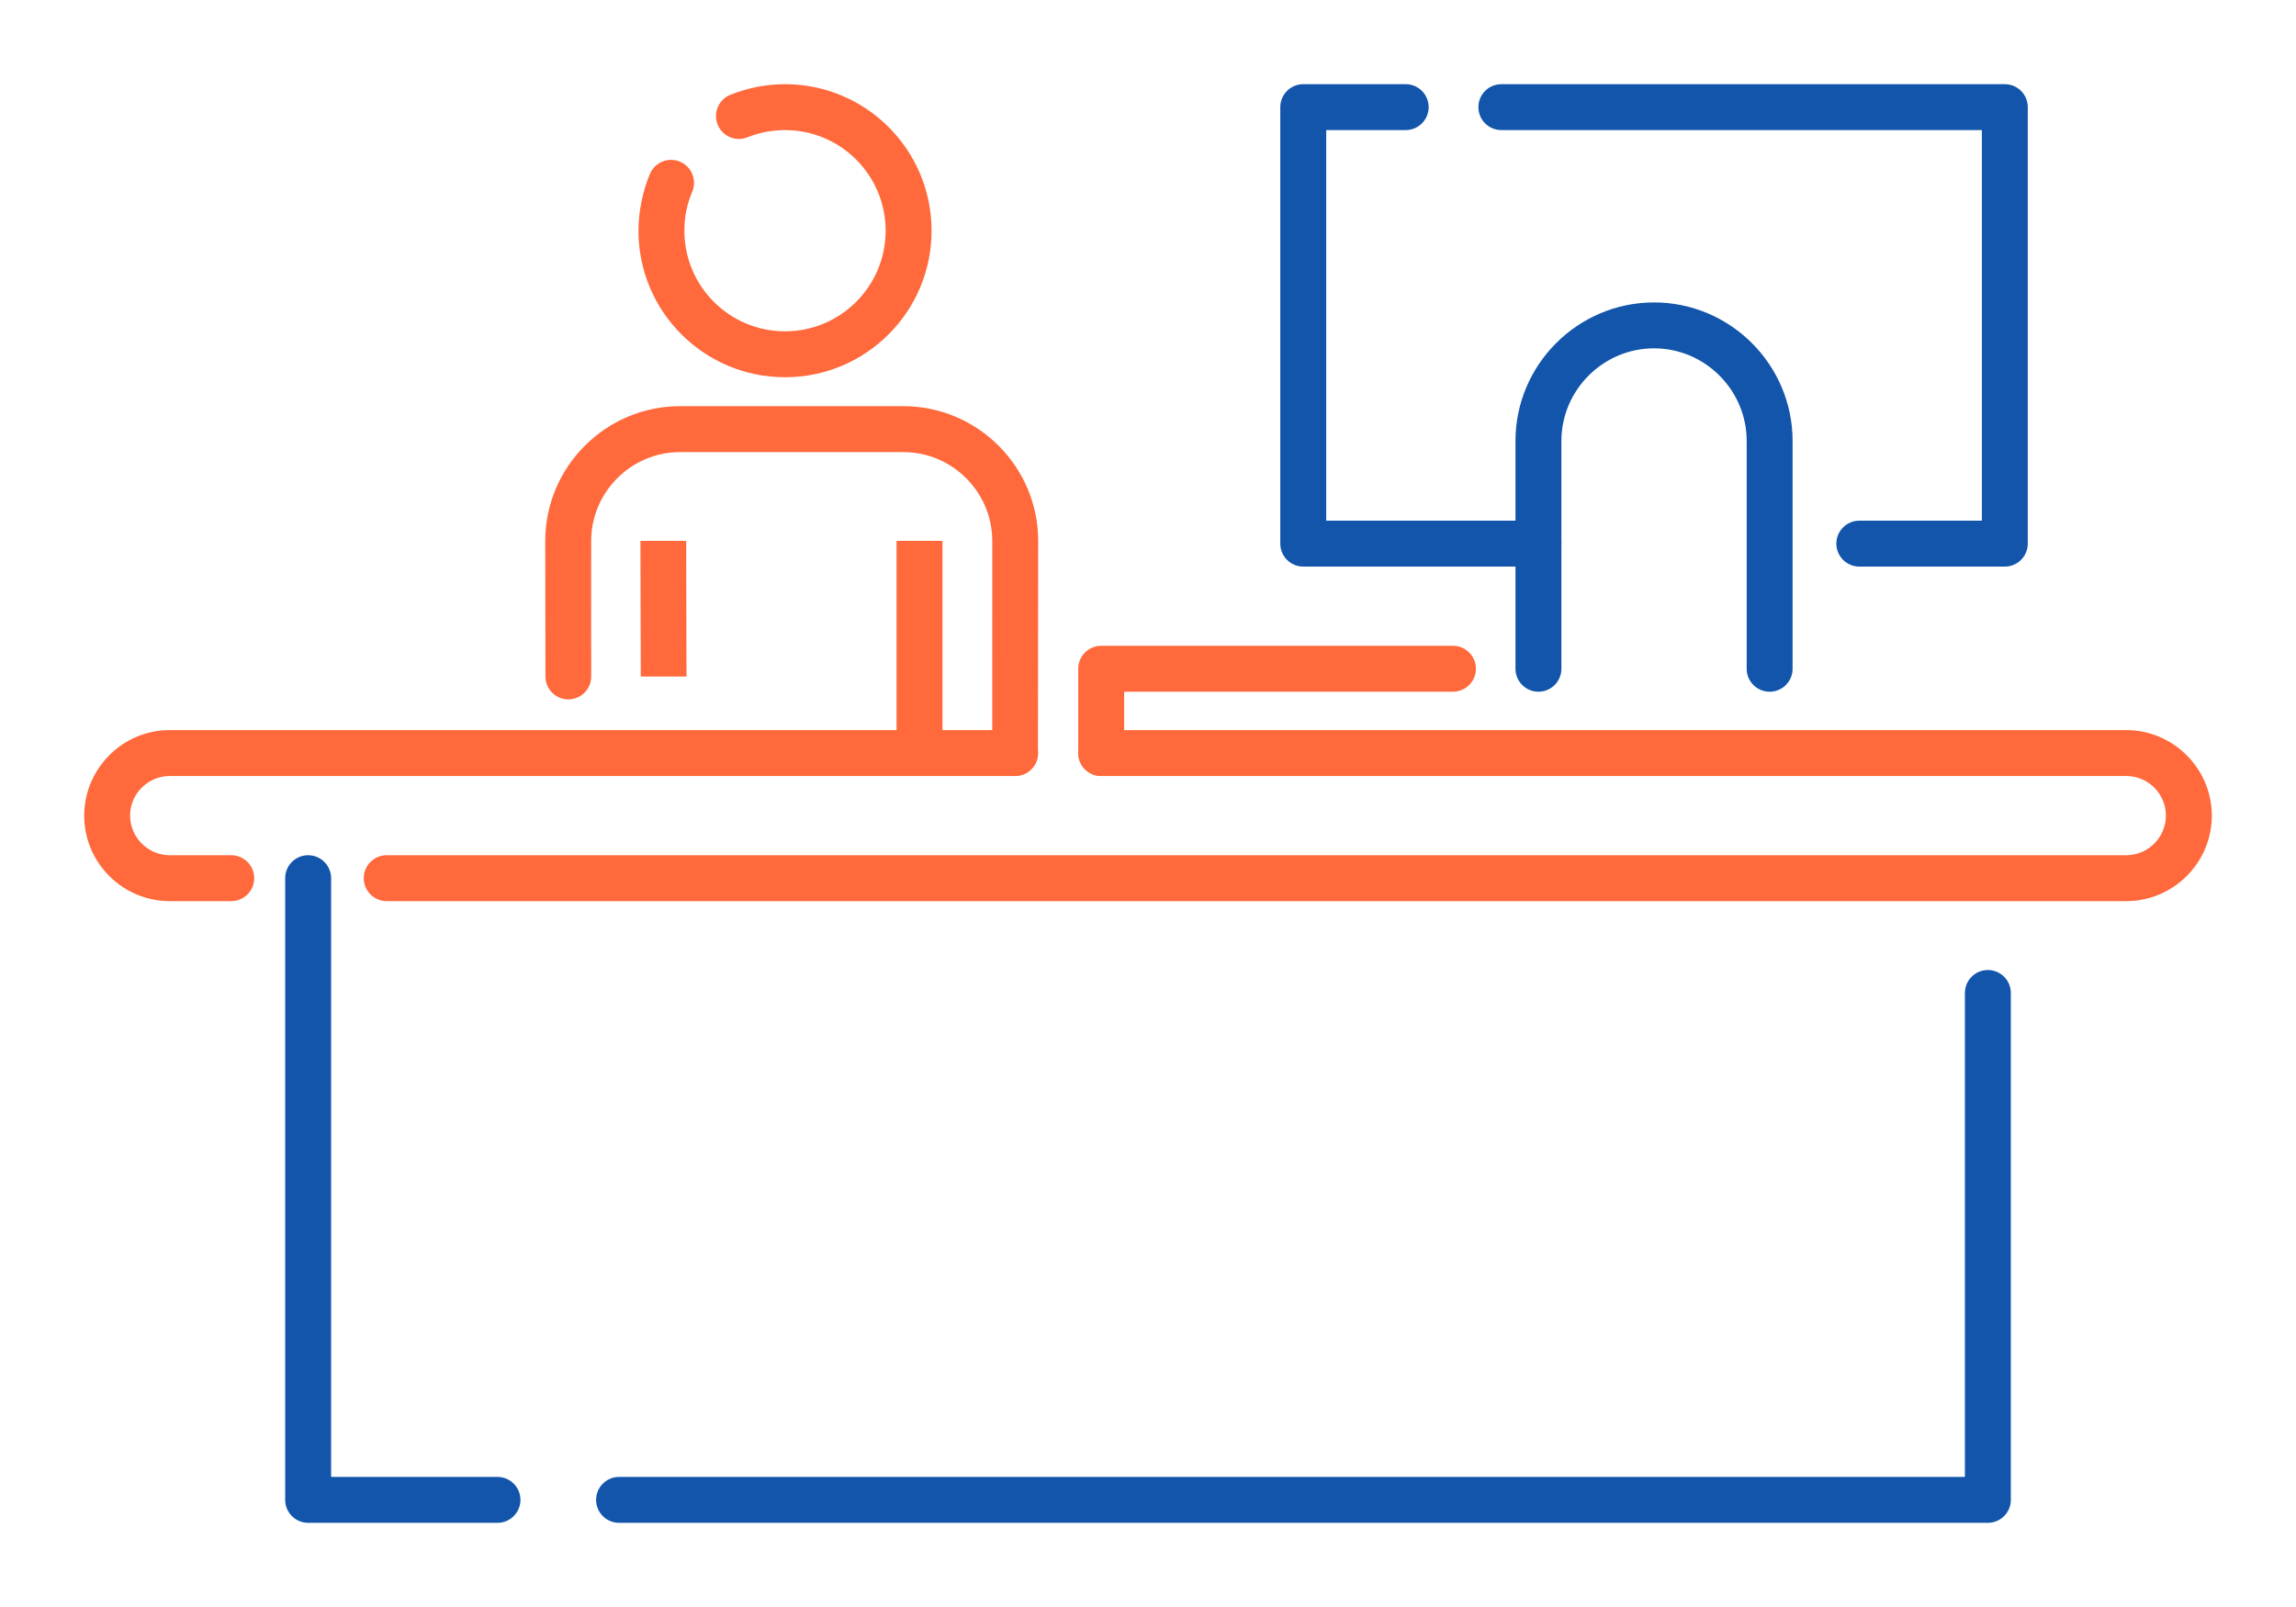 <?xml version="1.0" encoding="UTF-8"?>
<!DOCTYPE svg PUBLIC "-//W3C//DTD SVG 1.1//EN" "http://www.w3.org/Graphics/SVG/1.1/DTD/svg11.dtd">
<!-- Creator: CorelDRAW 2018 (64-Bit) -->
<svg xmlns="http://www.w3.org/2000/svg" xml:space="preserve" width="300px" height="210px" version="1.1" style="shape-rendering:geometricPrecision; text-rendering:geometricPrecision; image-rendering:optimizeQuality; fill-rule:evenodd; clip-rule:evenodd"
viewBox="0 0 14257.4 9980.2"
 xmlns:xlink="http://www.w3.org/1999/xlink">
 <defs>
  <style type="text/css">
   <![CDATA[
    .fil0 {fill:none}
    .fil2 {fill:#1255ab;fill-rule:nonzero}
    .fil1 {fill:#ff693b;fill-rule:nonzero}
   ]]>
  </style>
 </defs>
 <g id="Layer_x0020_1">
  <g id="_1975789440672">
   <rect class="fil0" width="14257.4" height="9980.2"/>
   <path class="fil1" d="M3671.2 4201.5c0,78.4 -63.6,142 -142.1,142 -78.4,0 -142,-63.6 -142,-142l-1.3 -842.3c0,-230.2 94.1,-439.4 245.7,-590.9 151.5,-151.6 360.7,-245.7 590.8,-245.7l1387.9 0c230.2,0 439.4,94.1 590.9,245.7 151.6,151.5 245.7,360.7 245.7,590.9l-1.4 1317.6c0,78.4 -63.6,142 -142,142 -78.4,0 -142,-63.6 -142,-142l0.2 -1317.6c0,-151.5 -62.1,-289.3 -162.1,-389.3 -100,-100 -237.8,-162.1 -389.3,-162.1l-1387.9 0c-151.4,0 -289.2,62.1 -389.2,162.1 -100,100 -162.1,237.8 -162.1,389.3 0,618.7 -0.4,403.9 -0.3,491.4l0.5 350.9zm364.5 -3121.2c30.5,-72.6 114,-106.7 186.6,-76.3 72.6,30.4 106.7,114 76.3,186.6 -16.8,40.1 -29.2,79.8 -37,118.4 -7.9,38.7 -11.8,80.2 -11.8,123.8 0,172.5 69.9,328.8 183,441.8 113.1,113.1 269.3,183.1 441.9,183.1 172.5,0 328.8,-70 441.8,-183.1 113.1,-113 183,-269.3 183,-441.8 0,-172.6 -69.9,-328.8 -183,-441.9 -113,-113 -269.3,-183 -441.8,-183 -40.9,0 -80.8,3.8 -119.1,11.2 -39.3,7.6 -77.6,18.9 -114.4,33.7 -72.9,29.2 -155.7,-6.2 -184.9,-79.1 -29.2,-72.9 6.2,-155.7 79.1,-184.9 54.2,-21.8 110.1,-38.3 166.7,-49.3 57.5,-11.1 115.3,-16.7 172.6,-16.7 251.2,0 478.8,101.9 643.4,266.5 164.7,164.7 266.6,392.2 266.6,643.5 0,251.3 -101.9,478.8 -266.6,643.5 -164.6,164.6 -392.2,266.5 -643.4,266.5 -251.3,0 -478.9,-101.9 -643.5,-266.5 -164.7,-164.7 -266.6,-392.2 -266.6,-643.5 0,-58.5 6.3,-118.7 18.5,-179.5 12.3,-61 29.9,-119 52.6,-173zm-56.7 3121.2l-2.2 -842.3 284.1 0 2.1 842.3 -284 0zm1588.3 475.3l0 -1317.6 285.2 0 0 1317.6 -285.2 0z"/>
   <path class="fil2" d="M12201.5 6166.8c0,-78.8 63.8,-142.6 142.5,-142.6 78.8,0 142.6,63.8 142.6,142.6l0 3148.1c0,78.7 -63.8,142.5 -142.6,142.5l-8499.9 0c-78.7,0 -142.5,-63.8 -142.5,-142.5 0,-78.8 63.8,-142.6 142.5,-142.6l8357.4 0 0 -3005.5zm-9112.3 3005.5c78.7,0 142.6,63.8 142.6,142.6 0,78.7 -63.9,142.5 -142.6,142.5l-1175.7 0c-78.8,0 -142.6,-63.8 -142.6,-142.5l0 -3861c0,-78.7 63.8,-142.6 142.6,-142.6 78.7,0 142.5,63.9 142.5,142.6l0 3718.4 1033.2 0z"/>
   <path class="fil1" d="M1435.9 5311.3c78.7,0 142.6,63.9 142.6,142.6 0,78.7 -63.9,142.6 -142.6,142.6l-382 0c-146.2,0 -279.1,-59.8 -375.2,-155.9 -96.2,-96.2 -155.9,-229 -155.9,-375.2 0,-145.8 59.8,-278.5 156.1,-375l-0.2 -0.3c96.1,-96.2 229,-155.9 375.2,-155.9l5249.5 0c78.8,0 142.6,63.9 142.6,142.6 0,78.7 -63.8,142.6 -142.6,142.6l-5249.5 0c-67.5,0 -129,27.7 -173.6,72.3l-0.3 -0.2 -0.3 0.2c-44.3,44.3 -71.8,105.8 -71.8,173.6 0,67.5 27.8,129 72.4,173.7 44.6,44.6 106.1,72.3 173.6,72.3l382 0zm5402.1 -491.9c-78.7,0 -142.5,-63.9 -142.5,-142.6 0,-78.7 63.8,-142.6 142.5,-142.6l6365.5 0c145.9,0 278.5,59.8 374.7,155.9l0.6 0.6c96.1,96.2 155.9,228.8 155.9,374.6 0,146.3 -59.8,279.1 -155.9,375.3 -96.2,96.1 -229.1,155.9 -375.3,155.9l-10802.2 0c-78.8,0 -142.6,-63.9 -142.6,-142.6 0,-78.7 63.8,-142.6 142.6,-142.6l10802.2 0c67.5,0 129,-27.7 173.6,-72.3 44.7,-44.7 72.4,-106.2 72.4,-173.6 0,-67.7 -27.6,-129.3 -72.1,-173.9 -44.6,-44.5 -106.2,-72.1 -173.9,-72.1l-6365.5 0z"/>
   <path class="fil2" d="M11131.4 4153.3c0,78.7 -63.8,142.6 -142.6,142.6 -78.7,0 -142.5,-63.9 -142.5,-142.6l0 -1414.7c0,-158.1 -64.8,-301.9 -169.1,-406.2 -104.4,-104.3 -248.1,-169.1 -406.2,-169.1 -158,0 -301.8,64.8 -406.1,169.1 -104.4,104.3 -169.1,248.1 -169.1,406.2l0 1414.7c0,78.7 -63.9,142.6 -142.6,142.6 -78.7,0 -142.6,-63.9 -142.6,-142.6l0 -1414.7c0,-236.8 96.8,-451.9 252.6,-607.8 155.9,-155.8 371,-252.6 607.8,-252.6 236.8,0 451.9,96.8 607.8,252.6 155.8,155.8 252.6,371 252.6,607.8l0 1414.7z"/>
   <path class="fil2" d="M11545.8 3518.8c-78.8,0 -142.6,-63.9 -142.6,-142.6 0,-78.7 63.8,-142.6 142.6,-142.6l760.9 0 0 -2425.7 -2983.8 0c-78.7,0 -142.6,-63.8 -142.6,-142.6 0,-78.7 63.9,-142.5 142.6,-142.5l3126.3 0c78.8,0 142.6,63.8 142.6,142.5l0 2710.9c0,78.7 -63.8,142.6 -142.6,142.6l-903.4 0zm-2816.9 -2996c78.7,0 142.5,63.8 142.5,142.5 0,78.8 -63.8,142.6 -142.5,142.6l-493.5 0 0 2425.7 1317.8 0c78.7,0 142.6,63.9 142.6,142.6 0,78.7 -63.9,142.6 -142.6,142.6l-1460.4 0c-78.7,0 -142.6,-63.9 -142.6,-142.6l0 -2710.9c0,-78.7 63.9,-142.5 142.6,-142.5l636.1 0z"/>
   <path class="fil1" d="M9022.4 4010.7c78.8,0 142.6,63.9 142.6,142.6 0,78.7 -63.8,142.6 -142.6,142.6l-2041.8 0 0 380.9c0,78.7 -63.8,142.6 -142.6,142.6 -78.7,0 -142.5,-63.9 -142.5,-142.6l0 -523.5c0,-78.7 63.8,-142.6 142.5,-142.6l2184.4 0z"/>
  </g>
 </g>
</svg>
